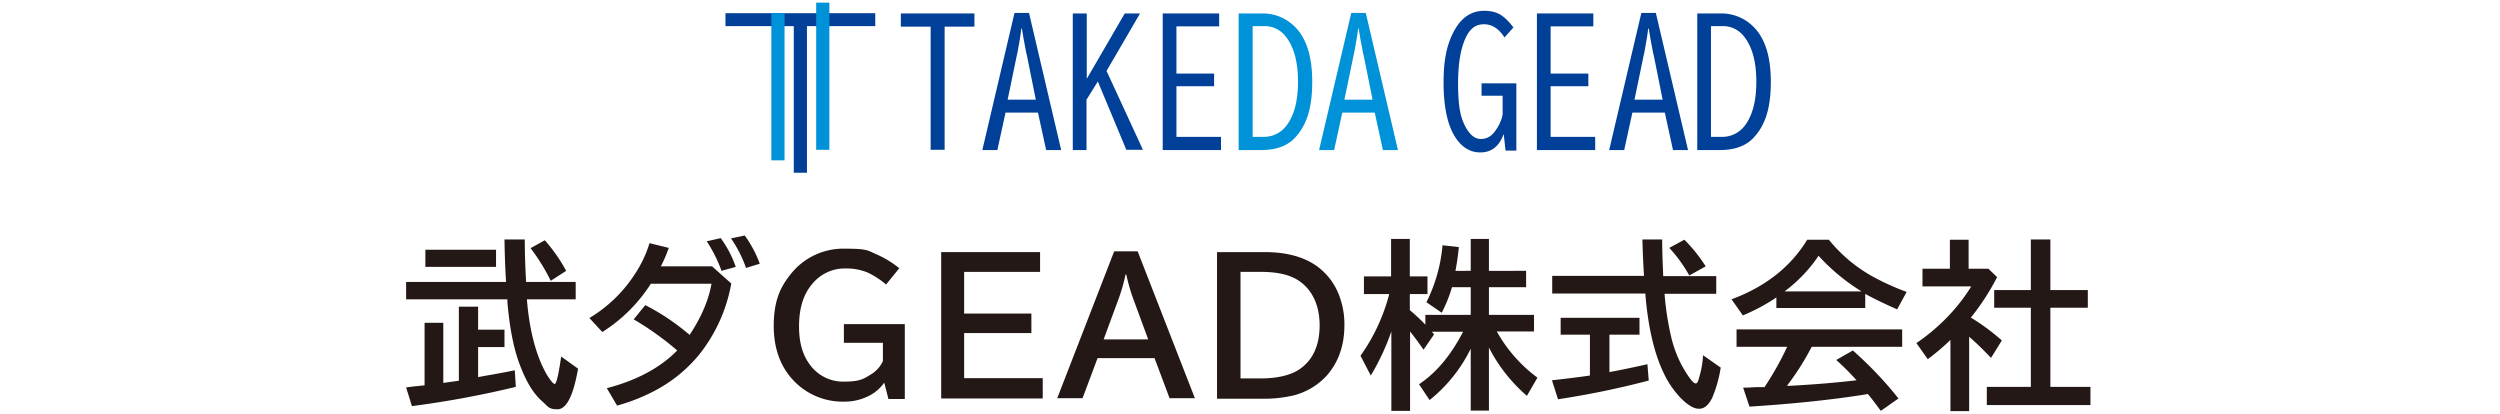 <svg xmlns="http://www.w3.org/2000/svg" xmlns:xlink="http://www.w3.org/1999/xlink" width="948" height="157" viewBox="0 0 948 157">
  <defs>
    <clipPath id="clip-path">
      <rect id="長方形_71" data-name="長方形 71" width="948" height="157" transform="translate(26 309)" fill="#fff"/>
    </clipPath>
  </defs>
  <g id="マスクグループ_5" data-name="マスクグループ 5" transform="translate(-26 -309)" clip-path="url(#clip-path)">
    <g id="武ダGEADグループ_20社バナー_20250702-01" transform="translate(101.7 233.5)">
      <g id="グループ_4" data-name="グループ 4">
        <g id="グループ_2" data-name="グループ 2">
          <path id="パス_6" data-name="パス 6" d="M256.2,80.5H199.4v4.9h25.9V141h5V85.4h25.9Z" fill="#004098"/>
          <rect id="長方形_56" data-name="長方形 56" width="5" height="55.8" transform="translate(216.8 80.5)" fill="#0092d8"/>
          <rect id="長方形_57" data-name="長方形 57" width="5" height="55.8" transform="translate(233.8 76.5)" fill="#0092d8"/>
        </g>
        <g id="グループ_3" data-name="グループ 3">
          <path id="パス_7" data-name="パス 7" d="M265.9,80.6h27.9v5H282.5v46.7h-5.3V85.6H265.9v-5h0Z" fill="#004098"/>
          <path id="パス_8" data-name="パス 8" d="M309,80.4h5.5l12.2,52H321l-3.1-14.2H305.6l-3.1,14.2h-5.7l12.2-52Zm8.1,33-3.4-16.9-.2-.7c-.8-3.9-1.3-7.1-1.7-9.5h-.2c-.3,2.7-.8,5.4-1.3,8.2-.1.5-.2,1.2-.4,1.9l-3.5,16.9h10.7Z" fill="#004098"/>
          <path id="パス_9" data-name="パス 9" d="M331.2,80.6h5.2v24.8l14.4-24.8h5.8l-12.7,21.8,13.8,29.9h-6.3l-10.8-25.9-4.3,6.9v19.1h-5.2V80.7Z" fill="#004098"/>
          <path id="パス_10" data-name="パス 10" d="M365.2,80.6h21.4v4.9H370.4v17.9h14.3v4.8H370.4v19.2h16.9v5H365.2V80.6Z" fill="#004098"/>
          <path id="パス_11" data-name="パス 11" d="M394,80.6h8.8a17.07,17.07,0,0,1,11.6,4.2c5,4.3,7.5,11.5,7.5,21.7s-2.2,16.7-6.7,21.4c-2.9,3-7.1,4.5-12.7,4.5H394V80.6Zm5.3,4.9v41.9h4a10.714,10.714,0,0,0,8.7-4.1c3-3.8,4.5-9.4,4.5-16.9s-1.6-13.3-4.7-17.1a10,10,0,0,0-8.2-3.9h-4.2l-.1.1Z" fill="#0092d8"/>
          <path id="パス_12" data-name="パス 12" d="M436.7,80.4h5.5l12.2,52h-5.7l-3.1-14.2H433.3l-3.1,14.2h-5.7l12.2-52Zm8.1,33-3.4-16.9-.2-.7c-.8-3.9-1.3-7.1-1.7-9.5h-.2c-.3,2.7-.8,5.4-1.3,8.2-.1.5-.2,1.2-.4,1.9l-3.5,16.9h10.7Z" fill="#0092d8"/>
          <path id="パス_13" data-name="パス 13" d="M495.2,132.6l-.7-6.3c-1.7,4.7-4.6,7-8.9,7s-7.9-2.5-10.5-7.6c-2.2-4.4-3.4-10.7-3.4-18.9s1.1-13.5,3.3-18.2c2.8-6,6.8-9,12.1-9s7.8,2.1,11.1,6.3l-3.4,3.8c-2.1-3.3-4.7-5-7.8-5s-5.2,1.6-6.8,4.9c-2,4.1-3,10-3,17.5s.7,11.9,2.1,15c1.8,4.1,4,6.1,6.5,6.1s4.3-1.2,5.8-3.5a14.224,14.224,0,0,0,1.8-3.4,8.68,8.68,0,0,0,.7-2.7v-6.8h-8v-4.7h13.2v25.5h-4.1Z" fill="#004098"/>
          <path id="パス_14" data-name="パス 14" d="M507.1,80.6h21.4v4.9H512.3v17.9h14.3v4.8H512.3v19.2h16.9v5H507.1V80.6Z" fill="#004098"/>
          <path id="パス_15" data-name="パス 15" d="M546.7,80.4h5.5l12.2,52h-5.7l-3.1-14.2H543.3l-3.1,14.2h-5.7l12.2-52h0Zm8.1,33-3.4-16.9-.2-.7c-.8-3.9-1.3-7.1-1.7-9.5h-.2c-.3,2.7-.8,5.4-1.3,8.2-.1.5-.2,1.2-.4,1.9l-3.5,16.9h10.7v.1Z" fill="#004098"/>
          <path id="パス_16" data-name="パス 16" d="M567.9,80.6h8.8a17.069,17.069,0,0,1,11.6,4.2c5,4.3,7.5,11.5,7.5,21.7s-2.2,16.7-6.7,21.4c-2.9,3-7.1,4.5-12.7,4.5h-8.5V80.6Zm5.2,4.9v41.9h4a10.714,10.714,0,0,0,8.7-4.1c3-3.8,4.5-9.4,4.5-16.9s-1.6-13.3-4.7-17.1a10,10,0,0,0-8.2-3.9h-4.2Z" fill="#004098"/>
        </g>
      </g>
      <g id="グループ_6" data-name="グループ 6">
        <path id="パス_17" data-name="パス 17" d="M671.6,195.9a80.433,80.433,0,0,1,11.8,8.7l-4.1,6.6c-2.8-2.9-5.5-5.6-8.3-8v28.2h-7.1v-27a83.153,83.153,0,0,1-8.6,7.3l-4.3-6.1a74.886,74.886,0,0,0,13.8-12.1,69.172,69.172,0,0,0,7-9.4H653.3v-6.7h10.4v-11h7.1v11h7.5l3.3,3.2a90.766,90.766,0,0,1-10,15.4v-.1Zm22.8-10.4V166.3h7.4v19.2H716v6.7H701.8v30H717v6.9H677.7v-6.9h16.7v-30H680.5v-6.7h13.9Z" fill="#231815"/>
        <path id="パス_18" data-name="パス 18" d="M123.5,182.4h19.1V189H124.1c.9,11.2,3.2,20.3,6.8,27.2a22.958,22.958,0,0,0,2.6,4c.5.6.9.9,1.1.9.7,0,1.5-3.5,2.5-10.4l6.4,4.6c-1.8,10.3-4.4,15.4-7.8,15.4s-3.5-1-5.9-3.1c-3.4-3-6.3-7.9-8.8-14.9-2-5.6-3.5-13.2-4.3-22.7v-1H78.3v-6.6h37.9c-.3-4.5-.5-9.9-.6-16.1h7.7c0,5.5.2,10.9.5,16.1h-.3Zm-17.9,18.1h10v6.6h-10v11.4l2.7-.5c4.1-.7,7.9-1.4,11.2-2.1l.4,6.3a368.935,368.935,0,0,1-39.4,7.3l-2.2-7.1c1.6-.2,3-.4,4.4-.5l2.6-.3V197.9h7.1v22.8l2.8-.4c1.6-.2,2.7-.4,3.1-.4V191.8h7.3v8.7Zm-20-30.3h26.8v6.5H85.6v-6.5Zm47.5,11.7a74.575,74.575,0,0,0-7.6-12.3l5.4-3a63.8,63.8,0,0,1,8.1,11.6l-5.9,3.8v-.1Z" fill="#231815"/>
        <path id="パス_19" data-name="パス 19" d="M194.1,176.3l7.5,6.7a60.056,60.056,0,0,1-12.2,27A54.534,54.534,0,0,1,174,222.9a70.769,70.769,0,0,1-15.7,6.4l-3.9-6.6c11.5-3,20.3-7.8,26.7-14.3a111.508,111.508,0,0,0-16.5-11.8l4.4-5.4a86.34,86.34,0,0,1,16.8,11.3c4.5-6.8,7.2-13.2,8.3-19.4h-23a59.42,59.42,0,0,1-18.4,18.3l-4.9-5.3a53.026,53.026,0,0,0,17.4-16.9,44.758,44.758,0,0,0,5.4-11.5l7.3,1.8a54.343,54.343,0,0,1-3,7h19.3l-.1-.2Zm3.8,1.9a53.293,53.293,0,0,0-5.6-11.2l5.3-1.2a41.173,41.173,0,0,1,5.7,10.9Zm9.3-1.1a47.4,47.4,0,0,0-5.7-11.2l5.2-1.1a43.312,43.312,0,0,1,5.7,10.7Z" fill="#231815"/>
        <g id="グループ_5" data-name="グループ 5">
          <path id="パス_20" data-name="パス 20" d="M261.2,226.8l-1.6-6.2a15.617,15.617,0,0,1-5.4,4.8,20.312,20.312,0,0,1-9.8,2.4,25.645,25.645,0,0,1-18.7-7.5c-5.3-5.3-8-12.4-8-21.2s2.1-14.3,6.4-19.6a25.421,25.421,0,0,1,20.7-9.7c8.6,0,8.5.7,12,2.2a38.166,38.166,0,0,1,8.5,5.2l-5,6.2a30.982,30.982,0,0,0-7.1-4.6,21.04,21.04,0,0,0-8.2-1.5,15.873,15.873,0,0,0-12.8,6c-3.3,3.9-4.9,9.2-4.9,15.9s1.5,11.3,4.5,15.1a15.537,15.537,0,0,0,12.8,5.9c5.4,0,7.1-.9,9.9-2.7a11.148,11.148,0,0,0,4.6-5.1v-6.9H244.3v-7.1h23.1v28.4h-6.2Z" fill="#231815"/>
          <path id="パス_21" data-name="パス 21" d="M281.1,171.1h37.6v7.5H289.9v15.8h25.5v7.4H289.9v17.1h29.8v7.7H281.2V171.1Z" fill="#231815"/>
          <path id="パス_22" data-name="パス 22" d="M346.8,170.8h8.9l21.7,55.7h-9.6l-5.7-15.2H340.5l-5.7,15.2h-9.6l21.6-55.7h0Zm12.9,33.4-5.2-14.1a68.518,68.518,0,0,1-3.1-10.5h-.3a68.518,68.518,0,0,1-3.1,10.5l-5.2,14.1h16.9Z" fill="#231815"/>
          <path id="パス_23" data-name="パス 23" d="M385.8,171.1h18.1c7.8,0,14.1,1.6,19,4.8a24.144,24.144,0,0,1,8.8,10.6,30.671,30.671,0,0,1,2.4,12.3c0,7.6-2.2,13.9-6.5,18.9a25.59,25.59,0,0,1-12.6,7.7,48.835,48.835,0,0,1-11.6,1.3H385.8V171.1Zm8.9,7.5V219h7.5c6.5,0,11.5-1.2,14.9-3.5,5.1-3.5,7.6-9.1,7.6-16.7s-2.9-13.9-8.6-17.3c-3.2-1.9-7.7-2.9-13.5-2.9Z" fill="#231815"/>
        </g>
        <path id="パス_24" data-name="パス 24" d="M482.2,207.3a56.753,56.753,0,0,1-15.8,19.9l-4-6c6.6-4.4,12.1-11,16.7-19.9H467.3c.2.3.5.6.8,1l-4,5.8q-2.7-3.9-5.1-6.9v30.1h-7.1V201.2a88.217,88.217,0,0,1-7.8,16.7l-3.9-7.5A70.977,70.977,0,0,0,451.1,187h-9.6v-6.7h10.3V166.1h7.1v14.2h6.7V187h-6.7v6.1a79.5,79.5,0,0,1,5.9,5.5v-3.7H482V184.4h-7.1a54.107,54.107,0,0,1-3.9,9.7l-5.8-4a59.527,59.527,0,0,0,6.1-21.6l6.2.7c-.4,4-.9,7-1.3,9H482V166.1h6.9v12.1H503v6.2H488.9v10.5H506v6.3H491.9a55.034,55.034,0,0,0,15.4,17.5l-4,6.9a60.944,60.944,0,0,1-14.4-18.3v23.9H482V207.1l.2.2Z" fill="#231815"/>
        <path id="パス_25" data-name="パス 25" d="M534.6,202.3v14.3q7.95-1.5,14.4-3l.5,6.2a327.825,327.825,0,0,1-34.4,7.1l-2.3-7.2q8.25-.9,14.4-1.8V202.4H516.1V196H546v6.4H534.6v-.1ZM555,180.2h20.1v6.7H555.5a107.113,107.113,0,0,0,2.5,16.3,43.568,43.568,0,0,0,6.5,14.9c1.3,1.9,2.2,2.8,2.8,2.8s.9-.7,1.3-2.2a35.792,35.792,0,0,0,1.5-8.5l6.7,4.7a50.009,50.009,0,0,1-3.2,11.4c-1.4,2.8-3,4.2-5,4.2s-4.2-1.3-6.9-4a35.573,35.573,0,0,1-6.7-9.9c-3.5-7.4-5.8-17.4-6.8-29.8H512.9v-6.7h34.8q-.45-7.35-.6-13.8h7.5c0,4.8.2,9.4.4,13.8Zm9.9-.2a54.238,54.238,0,0,0-7.6-10.5l5.7-3.1a57.669,57.669,0,0,1,8.1,10.1l-6.3,3.5Z" fill="#231815"/>
        <path id="パス_26" data-name="パス 26" d="M631.6,186.8v5.5H597.9v-4a73.169,73.169,0,0,1-12.7,6.8l-4.3-6.1c12.9-4.8,22.4-12.3,28.7-22.6h8.2A56.889,56.889,0,0,0,635.6,181a97.2,97.2,0,0,0,11.7,5.2l-3.6,6.6c-4.8-2.1-8.9-4.1-12.2-5.9ZM611.3,207a98.423,98.423,0,0,1-9.4,14.8H603c9.3-.5,17.7-1.2,25.3-2.1a93.209,93.209,0,0,0-7.7-7.7l6.3-3.6a141.7,141.7,0,0,1,17.3,18.2l-6.7,4.7c-1.9-2.6-3.5-4.7-4.9-6.4l-1.1.2c-11.9,1.9-26.5,3.5-43.8,4.6l-2.4-7.2c1.8,0,3.4-.1,5-.2h3.1A115.106,115.106,0,0,0,602,207H582.8v-6.6h62.8V207H611.3Zm18.9-21a75.474,75.474,0,0,1-16.3-13.5A55.427,55.427,0,0,1,601,186Z" fill="#231815"/>
      </g>
    </g>
  </g>
</svg>
